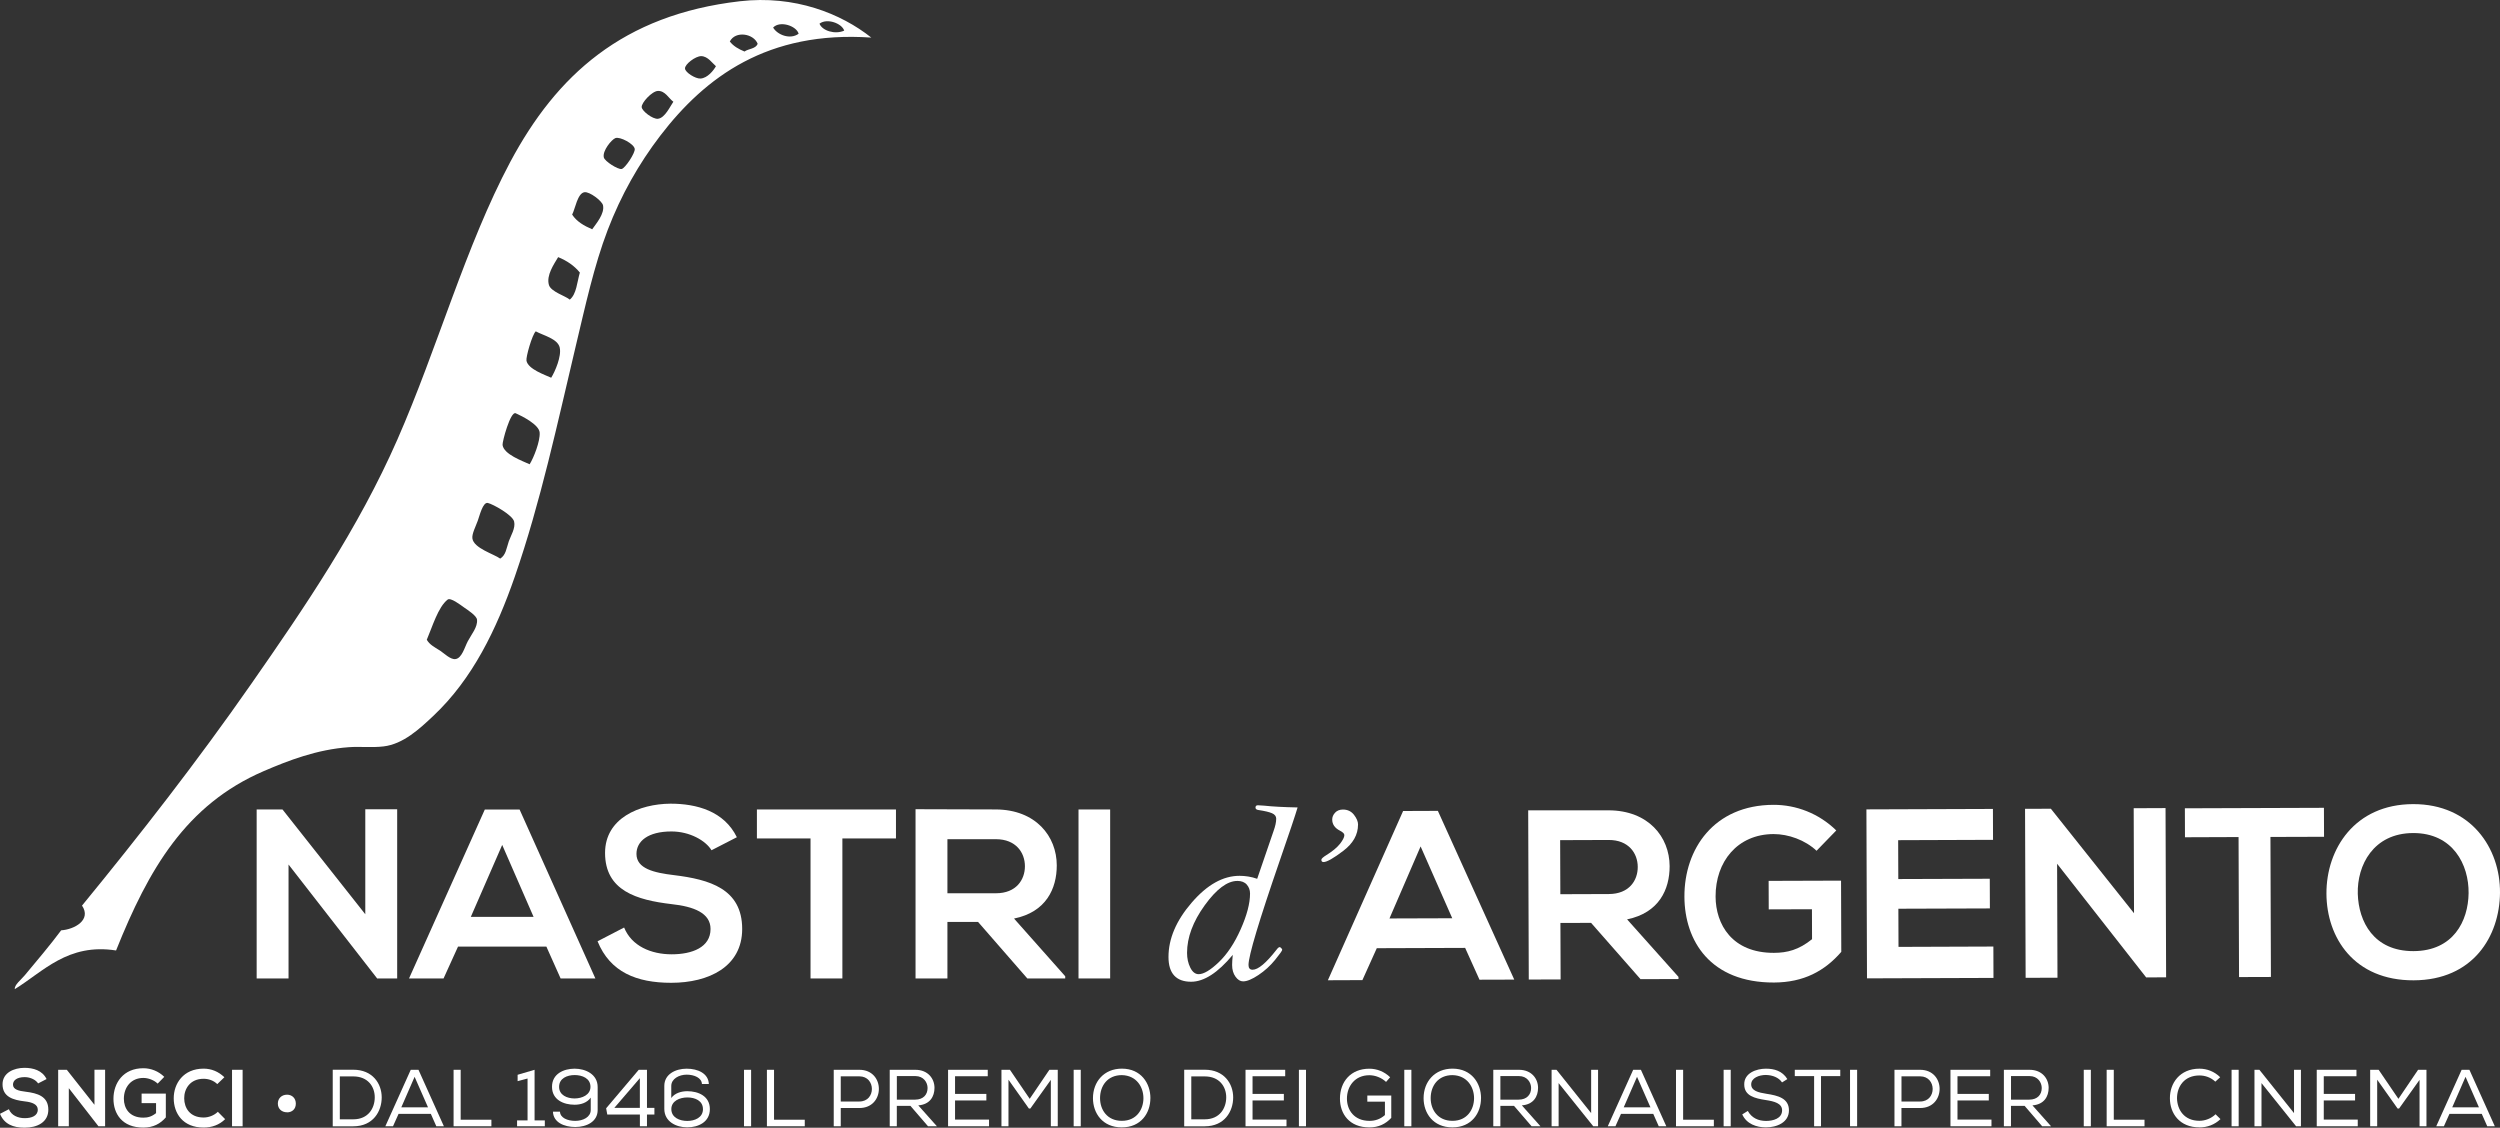 <?xml version="1.0" encoding="UTF-8"?>
<svg xmlns="http://www.w3.org/2000/svg" id="Livello_2" data-name="Livello 2" viewBox="0 0 737.08 332.49">
  <rect x="0" y="0" width="737.08" height="332.49" fill="#333333" stroke="none"/>
  <defs>
    <style>
      .cls-1, .cls-2 {
        fill: #fff;
      }

      .cls-2 {
        fill-rule: evenodd;
      }
    </style>
  </defs>
  <g id="Livello_1-2" data-name="Livello 1">
    <g>
      <path class="cls-2" d="M256.88,11.08c-30.51-2.1-48.92,11.58-62.23,28.95-6.29,8.22-11.56,17.51-15.49,27.8-4.02,10.52-6.61,22.48-9.35,33.96-5.5,23.17-10.41,46.22-18,68.14-5.46,15.75-12.52,30.23-23.93,41.02-4.18,3.95-8.99,8.44-14.82,9.12-3.48.41-7.01-.02-10.24.23-9.4.67-17.78,3.92-25.08,7.06-22.9,9.88-33.9,28.84-43.52,52.87-14.24-2.23-21.5,6.27-29.86,11.4-.14-1.27,1.81-2.72,2.97-4.12,3.43-4.12,7.44-8.84,10.7-13.22,3.96-.27,9-3.08,6.15-7.29,16.95-20.69,33.93-42.45,49.92-65.4,15.52-22.26,31.53-45.72,43.07-72.03,11.8-26.88,20.09-57.06,33.27-81.82C164.04,22.28,183.56,4.36,218.13.37c16.18-1.87,29.84,3.63,38.75,10.71M241.61,6.98c.81,2.11,4.62,3.26,7.29,2.05-.66-2.11-5.02-3.78-7.29-2.05M227.94,8.12c1.2,2.11,4.98,3.67,7.52,1.83-.58-2.27-5.45-3.98-7.52-1.83M215.17,12.23c1.05,1.37,2.6,2.25,4.33,2.96,1.19-.86,3.34-.76,3.88-2.29-1.2-3.03-6.56-3.9-8.21-.66M206.74,16.55c-1.69-.01-4.86,2.4-4.78,3.65.07,1.17,3.09,3.05,4.56,2.96,2.1-.12,3.89-2.44,4.56-3.64-1.04-.86-2.36-2.93-4.34-2.97M193.97,26.81c-1.75.06-4.9,3.51-4.78,4.78.09,1.16,3.24,3.58,4.78,3.43,2.1-.21,3.66-3.78,4.56-5.02-1.36-.99-2.42-3.27-4.56-3.19M178.02,46.41c.31,1.19,4.15,3.59,5.24,3.42,1.04-.17,4.06-4.76,3.88-5.93-.22-1.51-4.35-3.68-5.69-3.19-1.14.43-3.9,3.78-3.42,5.7M177.79,60.54c-.27-1.31-4-4.1-5.47-3.87-2.06.31-2.7,4.81-3.63,6.6,1.34,2.07,3.52,3.31,5.91,4.33,1.15-1.65,3.71-4.57,3.19-7.06M161.84,84.01c.57,2.01,4.95,3.27,6.15,4.33,2.01-1.64,2.14-5.16,2.97-7.98-1.63-2.01-3.8-3.49-6.4-4.55-1.21,2.06-3.55,5.35-2.72,8.2M165.03,102.48c-.62-2.64-4.82-3.55-7.07-4.79-1.06.96-2.95,7.6-2.74,8.67.5,2.5,5.43,4.15,7.29,5.01,1.12-1.79,3.11-6.35,2.51-8.89M159.11,127.54c-.16-2.34-5.16-4.85-7.07-5.7-1.53-.68-3.99,8.41-3.87,9.35.37,2.78,5.87,4.71,7.98,5.69,1.2-1.88,3.14-6.82,2.96-9.34M149.98,159.67c.61-1.74,2.07-3.96,1.6-5.91-.46-1.92-6.2-5.11-7.75-5.47-1.49-.33-2.45,3.85-2.97,5.24-.57,1.61-1.79,3.9-1.58,5.24.42,2.88,6.34,4.57,8.2,5.93,1.69-1.08,1.8-2.96,2.51-5.02M129.71,191.8c1.21.79,3.08,2.71,4.56,2.52,1.92-.24,2.73-3.52,3.64-5.24,1.06-2.02,2.97-4.21,2.73-6.38-.12-1.16-2.64-2.79-3.87-3.64-1.03-.73-3.92-2.96-4.79-2.28-2.83,2.21-4.52,8.06-6.15,11.84.83,1.44,2.16,2.11,3.88,3.19"></path>
      <polygon class="cls-1" points="107.7 238.59 117.1 238.59 117.1 288.49 111.26 288.49 111.26 288.56 85.07 254.89 85.07 288.49 75.67 288.49 75.67 238.66 83.29 238.66 107.7 269.55 107.7 238.59"></polygon>
      <path class="cls-1" d="M161.09,279.09h-26.05l-4.27,9.4h-10.18l22.35-49.82h10.25l22.35,49.82h-10.25l-4.2-9.4ZM148.06,249.12l-9.25,21.21h18.51l-9.25-21.21Z"></path>
      <path class="cls-1" d="M209.78,250.69c-1.71-2.85-6.41-5.55-11.81-5.55-6.98,0-10.32,2.92-10.32,6.62,0,4.34,5.13,5.55,11.1,6.26,10.39,1.28,20.07,3.99,20.07,15.87,0,11.11-9.82,15.87-20.93,15.87-10.18,0-18.01-3.13-21.71-12.24l7.83-4.06c2.21,5.48,7.97,7.9,14.02,7.9s11.46-2.06,11.46-7.47c0-4.7-4.91-6.62-11.53-7.33-10.18-1.21-19.57-3.91-19.57-15.09,0-10.25,10.11-14.45,19.29-14.52,7.76,0,15.8,2.21,19.57,9.89l-7.47,3.84Z"></path>
      <polygon class="cls-1" points="238.97 247.2 223.16 247.2 223.16 238.66 264.16 238.66 264.16 247.2 248.36 247.2 248.36 288.48 238.97 288.48 238.97 247.2"></polygon>
      <path class="cls-1" d="M314.06,288.48h-11.17l-14.52-16.66h-9.04v16.66h-9.4v-49.9c7.9,0,15.8.07,23.7.07,11.74.07,17.94,7.9,17.94,16.51,0,6.83-3.13,13.74-12.6,15.66l15.09,17.01v.64ZM279.33,247.42v15.94h14.31c5.98,0,8.54-3.99,8.54-7.97s-2.63-7.97-8.54-7.97h-14.31Z"></path>
      <rect class="cls-1" x="317.98" y="238.66" width="9.33" height="49.82"></rect>
      <path class="cls-1" d="M382.57,238.07c-.7,2.36-2.45,7.57-5.24,15.63-6.15,17.83-9.23,28.1-9.23,30.81,0,.45.1.8.3,1.04.2.24.5.36.9.36,1.63,0,3.97-1.95,7.01-5.84.4-.55.73-.83.98-.83.12,0,.28.1.47.3.19.2.28.37.28.49,0,.25-.7,1.24-2.11,2.98-1.41,1.73-3.04,3.22-4.9,4.46-1.86,1.24-3.37,1.87-4.52,1.87-.83,0-1.58-.46-2.24-1.38-.67-.92-1-2.07-1-3.45,0-.7.06-1.7.19-2.98-4.4,5.28-8.49,7.92-12.28,7.92-2.21,0-3.87-.61-4.99-1.83-1.12-1.22-1.68-3.05-1.68-5.48,0-5.37,2.27-10.71,6.82-15.99,4.55-5.29,9.25-7.93,14.13-7.93.85,0,1.71.07,2.58.21.87.14,1.74.36,2.62.67l4.82-14.06c.53-1.46.79-2.67.79-3.66,0-.7-.4-1.24-1.21-1.6-.8-.36-2.15-.68-4.03-.96-.58-.08-.87-.32-.87-.72,0-.45.24-.68.71-.68s1.08.04,1.81.11c2.56.28,5.85.45,9.87.53M364.79,259.73c-2.94,0-6.14,2.4-9.61,7.19-3.46,4.8-5.2,9.47-5.2,14.01,0,1.63.32,3.09.96,4.37.64,1.28,1.46,1.92,2.47,1.92,1.48,0,3.46-1.18,5.93-3.54,2.47-2.36,4.63-5.6,6.46-9.72,1.83-4.12,2.75-7.62,2.75-10.51,0-1.03-.32-1.91-.96-2.64-.64-.73-1.58-1.09-2.81-1.09"></path>
      <path class="cls-1" d="M400.39,243.12c0,2.96-1.45,5.54-4.35,7.74-2.9,2.2-4.84,3.3-5.82,3.3-.43,0-.64-.22-.64-.68,0-.3.5-.77,1.51-1.39,1.78-1.11,3.11-2.21,3.99-3.31.85-1.1,1.28-1.96,1.28-2.56,0-.43-.44-.87-1.32-1.32-1.51-.78-2.26-1.87-2.26-3.28,0-.73.28-1.4.85-2.02.57-.61,1.34-.92,2.32-.92,1.36,0,2.44.52,3.24,1.54.8,1.03,1.21,2,1.21,2.9"></path>
      <path class="cls-1" d="M431.97,279.47l-26.05.09-4.24,9.41-10.18.04,22.18-49.9,10.25-.04,22.52,49.75-10.25.03-4.23-9.38ZM418.84,249.55l-9.18,21.24,18.51-.06-9.33-21.18Z"></path>
      <path class="cls-1" d="M494.86,288.65l-11.18.04-14.58-16.6-9.04.03.06,16.65-9.39.03-.17-49.89c7.9-.03,15.8.02,23.7,0,11.74.03,17.96,7.84,18,16.45.02,6.83-3.08,13.75-12.54,15.7l15.15,16.96v.64ZM459.98,247.7l.06,15.94,14.31-.05c5.98-.02,8.53-4.02,8.51-8-.01-3.99-2.66-7.96-8.57-7.94l-14.31.05Z"></path>
      <path class="cls-1" d="M535.59,250.85c-3.36-3.19-8.34-4.95-12.69-4.94-10.68.04-17.13,8.17-17.09,18.42.03,8.19,4.83,16.64,17.21,16.6,3.92-.01,7.33-.88,11.23-4.03l-.03-8.83-12.74.04-.03-8.4,21.35-.07.07,21c-4.89,5.64-11.07,9-19.83,9.04-18.72.06-26.38-12.22-26.42-25.32-.05-14.02,8.66-27.01,26.24-27.07,6.69-.02,13.39,2.52,18.53,7.55l-5.82,6Z"></path>
      <path class="cls-1" d="M587.75,288.32l-37.3.13c-.06-16.58-.11-33.24-.17-49.82l37.3-.13.03,9.11-27.97.1.04,11.46,26.97-.09.03,8.75-26.98.09.04,11.25,27.97-.1.03,9.25Z"></path>
      <polygon class="cls-1" points="629.08 238.29 638.47 238.25 638.64 288.15 632.81 288.17 632.81 288.24 606.5 254.66 606.61 288.26 597.22 288.29 597.05 238.47 604.66 238.44 629.18 269.25 629.08 238.29"></polygon>
      <path class="cls-1" d="M660,246.79l-15.8.06-.03-8.54c14.38-.05,26.55-.09,41-.14l.03,8.54-15.8.05.14,41.28-9.4.03-.14-41.28Z"></path>
      <path class="cls-1" d="M737.08,263.18c-.1,12.88-7.95,25.79-25.46,25.85-17.51.06-25.67-12.51-25.71-25.6-.04-13.1,8.31-26.3,25.53-26.35,17.15-.06,25.74,13.08,25.64,26.11M695.15,263.54c.24,8.18,4.68,16.92,16.43,16.88,11.75-.04,16.13-8.88,16.24-17.07.11-8.4-4.61-17.78-16.36-17.74-11.74.04-16.55,9.52-16.31,17.92"></path>
      <path class="cls-1" d="M11.23,319.43c-.57-.95-2.14-1.86-3.95-1.86-2.33,0-3.45.98-3.45,2.21,0,1.45,1.71,1.86,3.71,2.09,3.47.43,6.71,1.33,6.71,5.3,0,3.71-3.28,5.31-6.99,5.31-3.4,0-6.02-1.05-7.26-4.09l2.62-1.36c.74,1.83,2.67,2.64,4.69,2.64s3.83-.69,3.83-2.5c0-1.57-1.64-2.21-3.85-2.45-3.4-.4-6.54-1.31-6.54-5.04,0-3.43,3.38-4.83,6.44-4.85,2.59,0,5.28.74,6.54,3.31l-2.5,1.29Z"></path>
      <polygon class="cls-1" points="27.85 315.39 30.99 315.39 30.99 332.06 29.04 332.06 29.04 332.08 20.29 320.83 20.29 332.06 17.15 332.06 17.15 315.41 19.7 315.41 27.85 325.73 27.85 315.39"></polygon>
      <path class="cls-1" d="M46.48,319.48c-1.12-1.07-2.78-1.67-4.23-1.67-3.57,0-5.73,2.71-5.73,6.14,0,2.74,1.59,5.57,5.73,5.57,1.31,0,2.45-.29,3.76-1.33v-2.95h-4.26v-2.81h7.14v7.02c-1.64,1.88-3.71,3-6.64,3-6.26,0-8.8-4.11-8.8-8.49,0-4.69,2.93-9.01,8.8-9.01,2.24,0,4.47.86,6.18,2.54l-1.95,2Z"></path>
      <path class="cls-1" d="M66.37,329.97c-1.71,1.69-3.92,2.47-6.33,2.47-6.19,0-8.8-4.26-8.82-8.59-.02-4.35,2.81-8.78,8.82-8.78,2.26,0,4.4.86,6.11,2.54l-2.09,2.02c-1.09-1.07-2.57-1.57-4.02-1.57-4.02,0-5.76,3-5.73,5.78.02,2.76,1.62,5.64,5.73,5.64,1.45,0,3.09-.6,4.19-1.69l2.14,2.16Z"></path>
      <rect class="cls-1" x="68.41" y="315.41" width="3.12" height="16.65"></rect>
      <path class="cls-1" d="M84.63,327.94c-1.57,0-2.71-1.02-2.71-2.57s1.14-2.62,2.71-2.62c1.45,0,2.59,1,2.59,2.64s-1.14,2.57-2.59,2.57v-.02Z"></path>
      <path class="cls-1" d="M98.1,315.39h6.07c5.66,0,8.37,4.07,8.37,8.16s-2.52,8.52-8.37,8.52h-6.07v-16.67ZM104.16,330.01c4.45,0,6.33-3.31,6.33-6.49s-2.04-6.16-6.33-6.16h-3.97v12.65h3.97Z"></path>
      <path class="cls-1" d="M123.38,315.41l7.49,16.65h-2.23l-1.62-3.66h-9.51l-1.64,3.66h-2.26l7.49-16.65h2.28ZM122.24,317.48l-3.92,8.99h7.87l-3.95-8.99Z"></path>
      <polygon class="cls-1" points="135.82 330.13 144.88 330.13 144.88 332.06 133.73 332.06 133.73 315.41 135.82 315.41 135.82 330.13"></polygon>
      <polygon class="cls-1" points="155.54 330.32 155.54 317.98 152.61 318.76 152.61 316.88 157.61 315.41 157.61 330.32 160.63 330.32 160.63 332.06 152.45 332.06 152.45 330.32 155.54 330.32"></polygon>
      <path class="cls-1" d="M174.17,323.62c-1.12,1.57-3.02,2.09-4.76,2.09-3.21,0-6.66-1.43-6.66-5.28s3.47-5.35,6.68-5.35,6.78,1.64,6.78,5.42v6.78c0,3.43-3.28,5-6.59,5s-6.49-1.38-6.59-4.52h2.07c.07,1.81,2.19,2.71,4.5,2.71s4.57-1.12,4.57-3.21v-3.64ZM164.84,320.43c0,2.45,2.35,3.43,4.57,3.43s4.68-1.07,4.68-3.43c0-2.52-2.45-3.47-4.66-3.47s-4.59.95-4.59,3.47"></path>
      <path class="cls-1" d="M179.04,328.59l-.33-1.83,9.61-11.35h2.43v11.23h2.19v1.95h-2.19v3.47h-2.09v-3.47h-9.61ZM188.65,317.88l-7.52,8.75h7.52v-8.75Z"></path>
      <path class="cls-1" d="M197.9,323.74c1.07-1.5,3.04-2.02,4.73-2.02,3.23,0,6.66,1.43,6.66,5.28s-3.45,5.38-6.68,5.38-6.75-1.67-6.75-5.45v-6.78c0-3.43,3.28-5.07,6.59-5.07s6.42,1.4,6.54,4.52h-2.04c-.07-1.81-2.24-2.76-4.5-2.76s-4.54,1.24-4.54,3.33v3.57ZM207.25,326.99c0-2.45-2.31-3.43-4.59-3.43s-4.73,1.05-4.73,3.43c0,2.52,2.47,3.5,4.69,3.5s4.64-.98,4.64-3.5"></path>
      <rect class="cls-1" x="219.36" y="315.41" width="2.09" height="16.65"></rect>
      <polygon class="cls-1" points="228.21 330.13 237.27 330.13 237.27 332.06 226.11 332.06 226.11 315.41 228.21 315.41 228.21 330.13"></polygon>
      <path class="cls-1" d="M247.88,332.06h-2.07v-16.65h7.56c7.68,0,7.66,11.27,0,11.27h-5.49v5.38ZM253.37,324.76c4.95,0,4.9-7.42,0-7.42h-5.49v7.42h5.49Z"></path>
      <path class="cls-1" d="M268.43,326.04h-4.02v6.02h-2.09v-16.65h7.56c3.73,0,5.64,2.62,5.64,5.33,0,2.5-1.31,4.9-4.78,5.16l5.49,6.16h-2.62l-5.19-6.02ZM269.79,324.21c2.5,0,3.69-1.55,3.69-3.43,0-1.64-1.17-3.52-3.59-3.52h-5.47v6.95h5.38Z"></path>
      <polygon class="cls-1" points="279.52 315.41 291.22 315.41 291.22 317.31 281.58 317.31 281.58 322.52 290.81 322.52 290.81 324.45 281.58 324.45 281.58 330.09 291.6 330.09 291.6 332.06 279.52 332.06 279.52 315.41"></polygon>
      <polygon class="cls-1" points="303.78 326.83 303.35 326.83 297.33 318.33 297.33 332.06 295.26 332.06 295.26 315.41 297.76 315.41 303.59 323.97 309.39 315.41 311.86 315.41 311.86 332.06 309.82 332.06 309.82 318.38 303.78 326.83"></polygon>
      <rect class="cls-1" x="316.55" y="315.41" width="2.09" height="16.65"></rect>
      <path class="cls-1" d="M339.17,323.78c0,4.38-2.76,8.61-8.44,8.61s-8.49-4.21-8.49-8.61c0-4.85,3.26-8.71,8.52-8.71,5.64,0,8.42,4.3,8.42,8.71M330.75,316.98c-4.26,0-6.42,3.19-6.42,6.8,0,3.35,2.05,6.68,6.42,6.68s6.37-3.4,6.37-6.68-2.02-6.71-6.37-6.8"></path>
      <path class="cls-1" d="M349.14,315.39h6.07c5.66,0,8.37,4.07,8.37,8.16s-2.52,8.52-8.37,8.52h-6.07v-16.67ZM355.2,330.01c4.45,0,6.33-3.31,6.33-6.49s-2.04-6.16-6.33-6.16h-3.97v12.65h3.97Z"></path>
      <polygon class="cls-1" points="367.22 315.41 378.92 315.41 378.92 317.31 369.29 317.31 369.29 322.52 378.52 322.52 378.52 324.45 369.29 324.45 369.29 330.09 379.3 330.09 379.3 332.06 367.22 332.06 367.22 315.41"></polygon>
      <rect class="cls-1" x="382.96" y="315.41" width="2.09" height="16.65"></rect>
      <path class="cls-1" d="M408.65,318.98c-1.33-1.26-3.23-1.97-4.92-1.97-4.26,0-6.61,3.26-6.61,6.9,0,3.38,2.14,6.56,6.66,6.56,1.59,0,3.14-.47,4.54-1.71v-3.95h-5.19v-1.81h7.06v6.59c-1.69,1.81-3.76,2.81-6.45,2.81-5.94,0-8.68-4.02-8.68-8.49,0-5,3.21-8.82,8.66-8.82,2.21,0,4.4.83,6.14,2.52l-1.21,1.38Z"></path>
      <rect class="cls-1" x="414.03" y="315.41" width="2.09" height="16.65"></rect>
      <path class="cls-1" d="M436.65,323.78c0,4.38-2.76,8.61-8.44,8.61s-8.49-4.21-8.49-8.61c0-4.85,3.26-8.71,8.52-8.71,5.64,0,8.42,4.3,8.42,8.71M428.23,316.98c-4.26,0-6.42,3.19-6.42,6.8,0,3.35,2.05,6.68,6.42,6.68s6.37-3.4,6.37-6.68-2.02-6.71-6.37-6.8"></path>
      <path class="cls-1" d="M446.38,326.04h-4.02v6.02h-2.09v-16.65h7.56c3.73,0,5.64,2.62,5.64,5.33,0,2.5-1.31,4.9-4.78,5.16l5.49,6.16h-2.62l-5.18-6.02ZM447.73,324.21c2.5,0,3.69-1.55,3.69-3.43,0-1.64-1.17-3.52-3.59-3.52h-5.47v6.95h5.38Z"></path>
      <polygon class="cls-1" points="458.91 315.41 469.12 328.18 469.12 315.41 471.16 315.41 471.16 332.06 469.74 332.06 459.53 319.33 459.53 332.06 457.46 332.06 457.46 315.41 458.91 315.41"></polygon>
      <path class="cls-1" d="M483.79,315.41l7.49,16.65h-2.23l-1.62-3.66h-9.51l-1.64,3.66h-2.26l7.49-16.65h2.28ZM482.65,317.48l-3.92,8.99h7.87l-3.95-8.99Z"></path>
      <polygon class="cls-1" points="496.24 330.13 505.3 330.13 505.3 332.06 494.14 332.06 494.14 315.41 496.24 315.41 496.24 330.13"></polygon>
      <rect class="cls-1" x="508.18" y="315.41" width="2.09" height="16.65"></rect>
      <path class="cls-1" d="M520.69,316.93c-2.12,0-4.38.9-4.38,2.78s2.07,2.4,4.52,2.78c3.31.5,6.61,1.29,6.61,4.88s-3.62,5.02-6.78,5.02c-2.78,0-5.71-1-6.99-3.83l1.64-1.02c1.12,2.05,3.09,2.95,5.38,2.95,2.02,0,4.73-.67,4.73-3.14,0-2.05-2.31-2.64-4.81-3.02-3.21-.5-6.35-1.21-6.35-4.59-.07-3.35,3.55-4.66,6.38-4.66,2.4,0,4.83.62,6.33,3.07l-1.57.98c-.95-1.45-2.83-2.16-4.71-2.19"></path>
      <polygon class="cls-1" points="529.16 317.27 529.16 315.41 542.57 315.41 542.57 317.27 536.89 317.27 536.89 332.06 534.86 332.06 534.86 317.27 529.16 317.27"></polygon>
      <rect class="cls-1" x="545.45" y="315.41" width="2.09" height="16.65"></rect>
      <path class="cls-1" d="M560.62,332.06h-2.07v-16.65h7.56c7.68,0,7.66,11.27,0,11.27h-5.5v5.38ZM566.12,324.76c4.95,0,4.9-7.42,0-7.42h-5.5v7.42h5.5Z"></path>
      <polygon class="cls-1" points="575.06 315.41 586.77 315.41 586.77 317.31 577.13 317.31 577.13 322.52 586.36 322.52 586.36 324.45 577.13 324.45 577.13 330.09 587.15 330.09 587.15 332.06 575.06 332.06 575.06 315.41"></polygon>
      <path class="cls-1" d="M596.92,326.04h-4.02v6.02h-2.09v-16.65h7.56c3.73,0,5.64,2.62,5.64,5.33,0,2.5-1.31,4.9-4.78,5.16l5.49,6.16h-2.62l-5.18-6.02ZM598.28,324.21c2.5,0,3.69-1.55,3.69-3.43,0-1.64-1.17-3.52-3.59-3.52h-5.47v6.95h5.38Z"></path>
      <rect class="cls-1" x="614.36" y="315.41" width="2.09" height="16.65"></rect>
      <polygon class="cls-1" points="623.21 330.13 632.27 330.13 632.27 332.06 621.11 332.06 621.11 315.41 623.21 315.41 623.21 330.13"></polygon>
      <path class="cls-1" d="M648.47,332.39c-5.88,0-8.71-4.14-8.71-8.56-.05-4.42,2.88-8.75,8.71-8.75,2.21,0,4.4.83,6.11,2.52l-1.43,1.31c-1.31-1.24-3-1.83-4.69-1.83-4.47,0-6.61,3.28-6.61,6.73.07,3.38,2.11,6.64,6.61,6.64,1.69,0,3.5-.69,4.76-1.93l1.45,1.43c-1.74,1.66-3.9,2.45-6.21,2.45"></path>
      <rect class="cls-1" x="657.94" y="315.41" width="2.09" height="16.65"></rect>
      <polygon class="cls-1" points="666.14 315.41 676.35 328.18 676.35 315.41 678.39 315.41 678.39 332.06 676.96 332.06 666.76 319.33 666.76 332.06 664.69 332.06 664.69 315.41 666.14 315.41"></polygon>
      <polygon class="cls-1" points="683.05 315.41 694.76 315.41 694.76 317.31 685.12 317.31 685.12 322.52 694.35 322.52 694.35 324.45 685.12 324.45 685.12 330.09 695.14 330.09 695.14 332.06 683.05 332.06 683.05 315.41"></polygon>
      <polygon class="cls-1" points="707.32 326.83 706.89 326.83 700.87 318.33 700.87 332.06 698.8 332.06 698.8 315.41 701.3 315.41 707.13 323.97 712.93 315.41 715.4 315.41 715.4 332.06 713.36 332.06 713.36 318.38 707.32 326.83"></polygon>
      <path class="cls-1" d="M728.06,315.41l7.49,16.65h-2.23l-1.62-3.66h-9.52l-1.64,3.66h-2.26l7.49-16.65h2.28ZM726.92,317.48l-3.92,8.99h7.87l-3.95-8.99Z"></path>
    </g>
  </g>
</svg>
